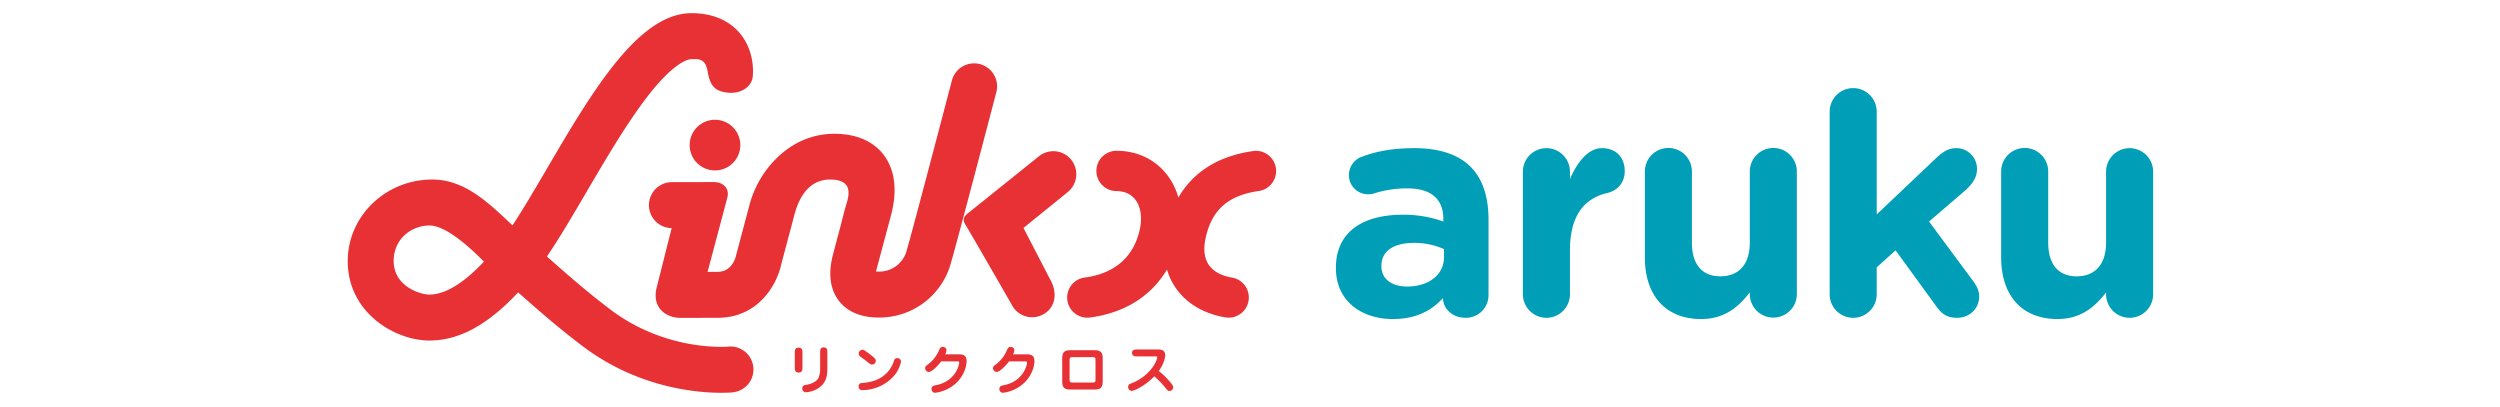 <svg xmlns="http://www.w3.org/2000/svg" xmlns:xlink="http://www.w3.org/1999/xlink" width="1517" height="247" viewBox="0 0 1517 247">
  <defs>
    <clipPath id="clip-logo-linkx-aruku">
      <rect width="1517" height="247"/>
    </clipPath>
  </defs>
  <g id="logo-linkx-aruku" clip-path="url(#clip-logo-linkx-aruku)">
    <rect width="1517" height="247" fill="rgba(255,255,255,0)"/>
    <g id="グループ_9" data-name="グループ 9" transform="translate(211 8)">
      <g id="グループ_7" data-name="グループ 7" transform="translate(271.28 202.487)">
        <path id="パス_15" data-name="パス 15" d="M292.717,343.672c0,1.678,0,3.388-2.342,3.388-2.308,0-2.308-1.741-2.308-3.388v-8.324c0-1.646,0-3.39,2.308-3.39,2.342,0,2.342,1.744,2.342,3.39Zm15.1,1.678c0,4.146-1.016,8.292-5.479,11.206a15.81,15.81,0,0,1-7.5,2.468,2.183,2.183,0,0,1-2.215-2.342c0-1.868,1.615-2.089,2.437-2.184,2.347-.321,5.761-1.52,7.249-3.925a13.823,13.823,0,0,0,1.143-5.255V335.19c0-1.71,0-3.39,2.184-3.39s2.184,1.68,2.184,3.39Z" transform="translate(-288.067 -331.486)" fill="#e73134"/>
        <path id="パス_16" data-name="パス 16" d="M304,354.638a1.928,1.928,0,0,1,2.026-2.057c3.862-.379,9.654-.98,14.683-5.729a18.819,18.819,0,0,0,4.81-8.01,1.836,1.836,0,0,1,1.8-1.357,2.2,2.2,0,0,1,2.405,2.057,19.407,19.407,0,0,1-5.946,10.381,25.77,25.77,0,0,1-17.475,6.962A2.058,2.058,0,0,1,304,354.638Zm8.2-13.265c-.888,0-1.141-.221-3.609-2.215-.567-.44-3.04-2.213-3.546-2.592a2.089,2.089,0,0,1-.978-1.741,2.311,2.311,0,0,1,2.181-2.437c.7,0,1.012.032,4.241,2.466,3.925,2.947,3.925,3.58,3.925,4.367A2.215,2.215,0,0,1,312.191,341.372Z" transform="translate(-265.26 -330.646)" fill="#e73134"/>
        <path id="パス_17" data-name="パス 17" d="M340.952,336.194c1.773,0,4.781.032,4.781,4.083,0,3.83-2.279,11.208-9.465,15.763a22.54,22.54,0,0,1-9.718,3.485,2.185,2.185,0,0,1-2.089-2.279c0-1.8,1.393-2.089,2.631-2.31,11.9-2.279,14.148-12.312,14.148-13.611,0-.79-.448-.854-1.4-.854h-9.528c-1.994,2.753-5.793,6.425-7.5,6.425a2.343,2.343,0,0,1-2.215-2.31c0-1.046.511-1.393,1.615-2.189a21.094,21.094,0,0,0,6.935-8.986c.377-.79.82-1.741,2.089-1.741.472,0,2.276.282,2.276,2.026a6.075,6.075,0,0,1-.761,2.5Z" transform="translate(-241.486 -331.671)" fill="#e73134"/>
        <path id="パス_18" data-name="パス 18" d="M357.883,336.194c1.773,0,4.781.032,4.781,4.083,0,3.83-2.279,11.208-9.465,15.763a22.54,22.54,0,0,1-9.717,3.485,2.183,2.183,0,0,1-2.089-2.279c0-1.8,1.393-2.089,2.629-2.31,11.9-2.279,14.148-12.312,14.148-13.611,0-.79-.445-.854-1.393-.854h-9.528c-1.994,2.753-5.793,6.425-7.5,6.425a2.343,2.343,0,0,1-2.215-2.31c0-1.046.508-1.393,1.615-2.189a21.063,21.063,0,0,0,6.933-8.986c.379-.79.822-1.741,2.089-1.741.474,0,2.279.282,2.279,2.026a6.075,6.075,0,0,1-.761,2.5Z" transform="translate(-217.244 -331.671)" fill="#e73134"/>
        <path id="パス_19" data-name="パス 19" d="M359.643,356.37c-1.994,0-4.842-.19-4.842-4.526V337.027c0-4.368,2.911-4.523,4.842-4.523h14.873c1.994,0,4.847.219,4.847,4.523v14.817c0,4.367-2.913,4.526-4.847,4.526Zm1.267-19.656c-1.551,0-1.646.6-1.646,1.773v11.87c0,1.141.063,1.741,1.646,1.741h12.47c1.552,0,1.615-.569,1.615-1.741v-11.87c0-1.17-.063-1.773-1.615-1.773Z" transform="translate(-192.517 -330.478)" fill="#e73134"/>
        <path id="パス_20" data-name="パス 20" d="M377.011,336.5c-1.615,0-3.39,0-3.39-2.089s1.775-2.089,3.39-2.089h12.6c2.5,0,4.115.914,4.115,3.482,0,.7-.316,4.494-3.9,9.586a40.129,40.129,0,0,1,5.669,5.321c2.787,3.04,3.1,3.862,3.1,4.65a2.31,2.31,0,0,1-2.31,2.121c-.888,0-.951-.063-3.008-2.592a47.744,47.744,0,0,0-6.172-6.267c-5.6,5.761-12.091,8.8-13.737,8.8a2.267,2.267,0,0,1-2.121-2.373c0-1.425.919-1.8,1.773-2.118,11.427-4.3,15.858-13.677,15.858-15.86,0-.567-.253-.567-1.016-.567Z" transform="translate(-168.965 -330.739)" fill="#e73134"/>
      </g>
      <g id="グループ_8" data-name="グループ 8">
        <path id="パス_21" data-name="パス 21" d="M452.548,261.379a13.949,13.949,0,0,0-17.015,9.961c-6.892,26.351-25.308,96.438-27.725,104.191a17.22,17.22,0,0,1-16.709,11.75s-1.238-.046-1.62-.071c1.085-4.1,7.458-27.851,9.122-34.089,3.979-14.953,2.432-27.642-4.477-36.7-4.385-5.749-13.049-12.626-29.432-12.745-13.414-.153-25.833,5.141-35.862,15.155a62.44,62.44,0,0,0-15.9,27.212l-8.059,30.283-.209.89c-.586,2.544-3.042,10.211-11.3,10.226l-6.075.01s10.411-39.113,11.977-44.993-2.753-9.3-7.7-9.489l-26,.041a13.942,13.942,0,0,0-.063,27.883s-5.883,23.319-9.071,35.962,5.938,18.521,14.46,18.506l22.518-.037c25.176-.041,36.1-20.78,38.515-32.231l7.954-29.877c1.5-5.632,6.486-23.574,24.413-21.66,10.077,1.077,9.255,8.168,7.361,14.391-1.872,6.155-2.816,10.554-3.789,14.173-1.53,5.705-2.585,9.642-4.326,16.305-1.165,4.47-4.713,18.063,3.47,28.634,3.577,4.623,10.668,10.126,24.133,10.1h.01a44.979,44.979,0,0,0,43.276-31.334c3.1-9.953,27.061-101.54,28.08-105.436A13.942,13.942,0,0,0,452.548,261.379Z" transform="translate(-68.933 -230.48)" fill="#e73134"/>
        <path id="パス_22" data-name="パス 22" d="M366.473,329.4l26.752-21.67a13.941,13.941,0,0,0-17.266-21.893s-40.516,32.525-43.169,34.617-3.385,4.156-1.566,6.933,29.045,50.173,29.045,50.173a13.934,13.934,0,0,0,19.389,3.57c6.342-4.368,7.631-12.784,2.673-21.125Z" transform="translate(43.57 -199.091)" fill="#e73134"/>
        <path id="パス_23" data-name="パス 23" d="M407.414,450.729c-.37.039-37.591,3.312-71.792-22.7-13.565-10.316-23.345-18.827-38.245-31.964,7.468-10.943,15.474-24.593,23.817-38.819,12-20.471,24.418-41.635,36.82-57.8,16.48-21.478,25.172-23.158,27.083-23.163,3.38,0,5.472-.219,7.629,1.931,1.637,1.632,2.281,6.135,2.284,6.155,1.52,8.329,4.479,11.393,12.135,12.256s14.389-3.4,15.111-9.518c.362-3.074,1.1-16.587-8.489-27.319-4.657-5.209-13.419-11.412-28.715-11.388-32.382.054-60.61,48.186-87.91,94.736-7.293,12.434-14.314,24.408-20.651,34.019l-.185-.175c-14.995-14.228-29.157-27.667-48.607-27.635-28.27.046-51.233,22.268-51.187,49.538.051,31.47,28.836,48.186,49.6,48.152,17.932-.029,35.247-9.375,53.789-29.208,14.834,13.073,24.8,21.716,38.843,32.394,33.749,25.665,69.861,28.544,84.588,28.52,3.952-.007,6.364-.221,6.78-.263a13.942,13.942,0,0,0-2.7-27.754ZM226.065,419.157c-5.545.01-21.645-4.975-21.67-20.315-.022-13.324,10.554-21.587,21.8-21.607,11.6-.019,29.661,18.625,32.975,21.928C246.653,412.425,235.546,419.142,226.065,419.157Z" transform="translate(-176.512 -248.405)" fill="#e73134"/>
        <path id="パス_24" data-name="パス 24" d="M261.832,290.4A15.369,15.369,0,1,0,277.177,275,15.369,15.369,0,0,0,261.832,290.4Z" transform="translate(-54.35 -210.323)" fill="#e73134"/>
        <path id="パス_25" data-name="パス 25" d="M482.7,293.287a12.214,12.214,0,0,0-13.839-10.379c-24.223,3.461-37.788,15.177-45.356,28.228a40.144,40.144,0,0,0-7.171-14.241c-7.291-9.129-18.066-14.156-30.339-14.156a12.231,12.231,0,0,0,0,24.462c4.752,0,8.635,1.717,11.228,4.961,3.482,4.358,4.516,11.106,2.838,18.511-4.749,20.986-20.768,27.338-33.369,28.975a12.231,12.231,0,1,0,3.147,24.26c21.033-2.729,37.3-13.059,46.771-29.135a38.768,38.768,0,0,0,5.08,10.863c6.529,9.627,17,15.914,30.283,18.185a12.232,12.232,0,1,0,4.124-24.114c-4.579-.781-10.751-2.77-14.165-7.8-2.692-3.971-3.341-9.353-1.928-16,3.66-17.232,13.628-26.105,32.321-28.778A12.23,12.23,0,0,0,482.7,293.287Z" transform="translate(80.523 -199.244)" fill="#e73134"/>
      </g>
    </g>
    <g id="グループ_10" data-name="グループ 10" transform="translate(810.634 53.468)">
      <path id="パス_26" data-name="パス 26" d="M423.092,354.965v-.377c0-21.976,16.719-32.117,40.572-32.117a71.54,71.54,0,0,1,24.6,4.132V324.91c0-11.831-7.325-18.406-21.6-18.406a65.514,65.514,0,0,0-19.724,2.818,12.053,12.053,0,0,1-4.132.751,11.628,11.628,0,0,1-11.833-11.646,11.835,11.835,0,0,1,7.7-11.082c9.017-3.383,18.783-5.26,32.119-5.26,15.59,0,26.862,4.134,34,11.271,7.514,7.512,10.9,18.594,10.9,32.119V371.3a13.712,13.712,0,0,1-13.9,13.713c-8.263,0-13.713-5.822-13.713-11.833V373c-6.95,7.7-16.529,12.774-30.427,12.774C438.682,385.771,423.092,374.874,423.092,354.965Zm65.554-6.573v-5.073a44.268,44.268,0,0,0-18.219-3.755c-12.21,0-19.724,4.881-19.724,13.9v.375c0,7.7,6.386,12.208,15.59,12.208C479.631,366.046,488.646,358.722,488.646,348.392Z" transform="translate(-423.092 -245.648)" fill="#009eb7"/>
      <path id="パス_27" data-name="パス 27" d="M469.747,296.363a14.276,14.276,0,1,1,28.552,0v4.506c4.132-9.769,10.894-18.783,19.345-18.783,8.83,0,13.9,5.822,13.9,13.9,0,7.514-4.883,12.02-10.7,13.336-14.462,3.38-22.54,14.462-22.54,34.748v26.672a14.276,14.276,0,0,1-28.552,0Z" transform="translate(-356.291 -245.648)" fill="#009eb7"/>
      <path id="パス_28" data-name="パス 28" d="M592.406,370.742a14.275,14.275,0,0,1-28.549,0v-1.126c-6.573,8.453-15.029,16.154-29.49,16.154-21.6,0-34.184-14.275-34.184-37.379V296.363a14.275,14.275,0,1,1,28.549,0v43.014c0,13.521,6.386,20.473,17.28,20.473s17.845-6.953,17.845-20.473V296.363a14.275,14.275,0,1,1,28.549,0Z" transform="translate(-312.714 -245.648)" fill="#009eb7"/>
      <path id="パス_29" data-name="パス 29" d="M546.3,281.377a14.276,14.276,0,0,1,28.552,0v62.361l35.687-33.812c4.134-3.944,7.514-6.386,12.587-6.386A12.5,12.5,0,0,1,635.7,316.312c0,4.885-2.629,8.643-6.573,12.4l-22.54,19.347,26.862,36.251c2.442,3.383,3.568,6.011,3.568,9.2,0,7.7-6.2,12.959-13.336,12.959-5.634,0-9.015-1.877-12.4-6.573L586.3,365.524l-11.456,10.33V392.2a14.276,14.276,0,0,1-28.552,0Z" transform="translate(-246.69 -267.102)" fill="#009eb7"/>
      <path id="パス_30" data-name="パス 30" d="M681.314,370.742a14.276,14.276,0,0,1-28.552,0v-1.126c-6.573,8.453-15.026,16.154-29.49,16.154-21.6,0-34.184-14.275-34.184-37.379V296.363a14.275,14.275,0,1,1,28.549,0v43.014c0,13.521,6.386,20.473,17.283,20.473s17.842-6.953,17.842-20.473V296.363a14.276,14.276,0,1,1,28.552,0Z" transform="translate(-185.418 -245.648)" fill="#009eb7"/>
    </g>
  </g>
</svg>
